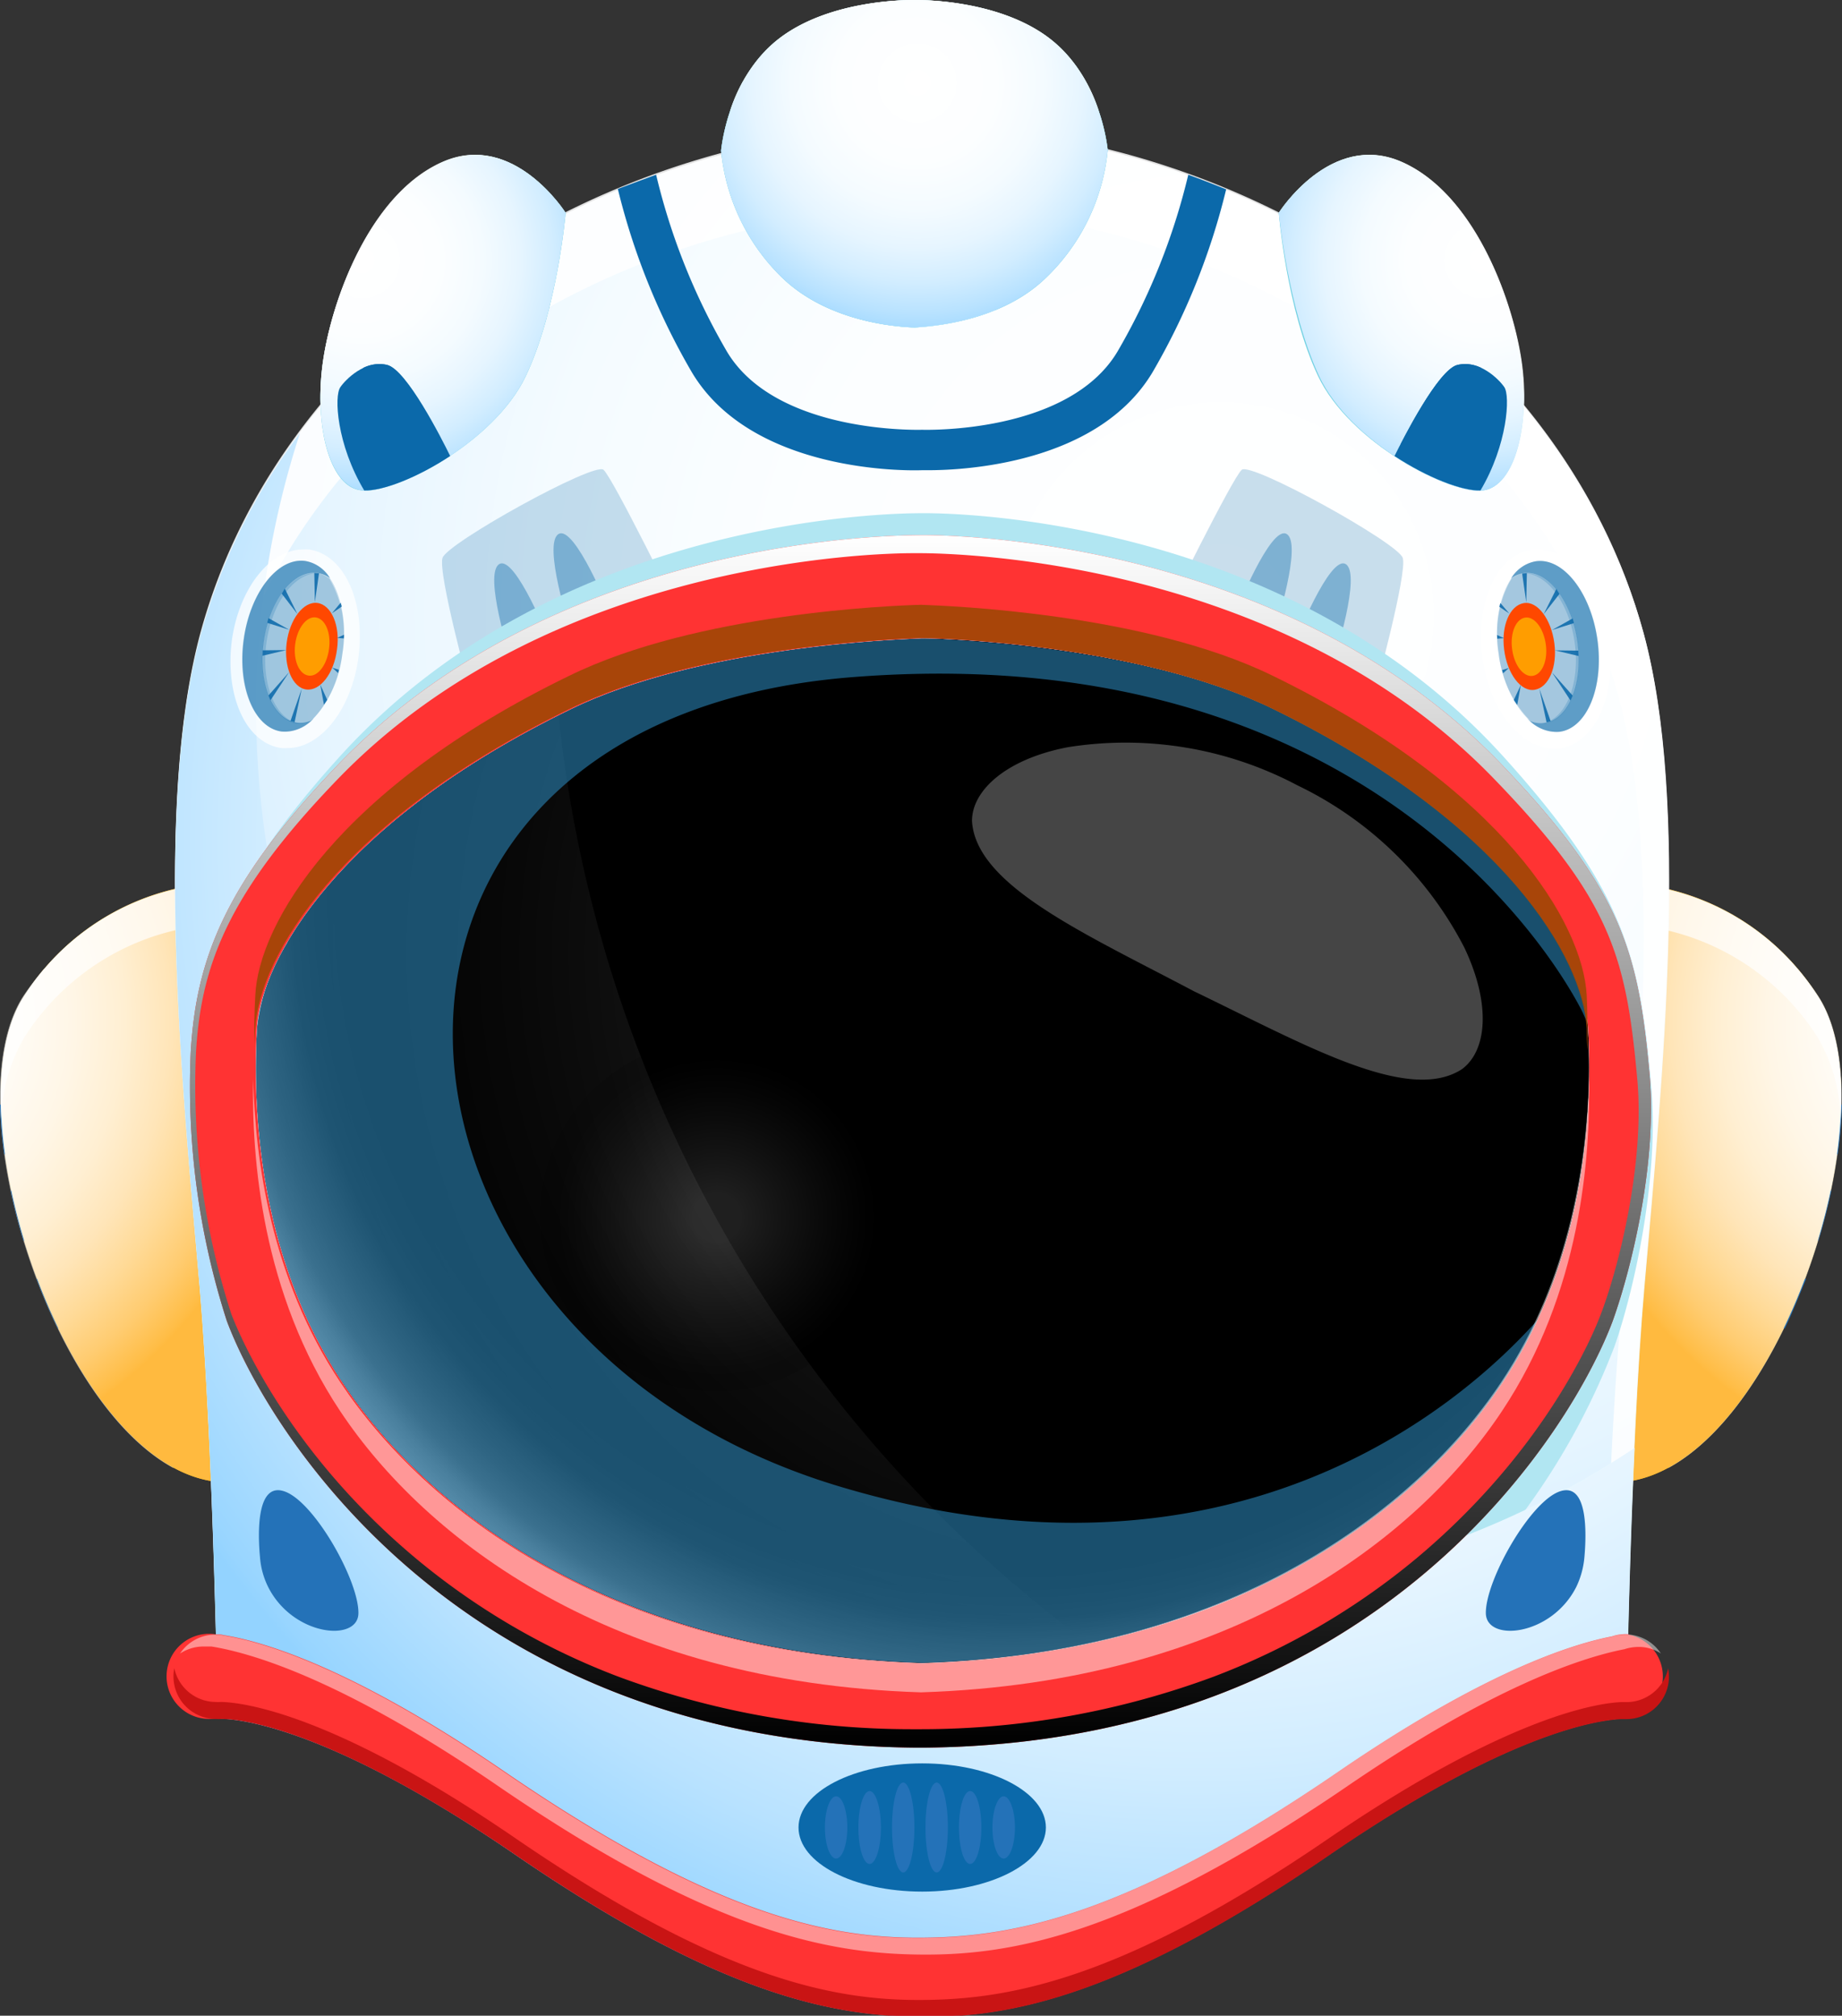 <svg xmlns="http://www.w3.org/2000/svg" xmlns:xlink="http://www.w3.org/1999/xlink" viewBox="0 0 129.87 142.11"><rect x="0" y="0" width="129.87" height="142.11" fill="#333333" stroke="none"/><defs><style>.cls-1{isolation:isolate;}.cls-2{fill:#2b124b;}.cls-3{fill:url(#Безымянный_градиент_127);}.cls-4,.cls-5,.cls-6{mix-blend-mode:screen;}.cls-4{fill:url(#Безымянный_градиент_77);}.cls-5{opacity:0.14;fill:url(#Безымянный_градиент_22);}.cls-6{opacity:0.12;fill:url(#Безымянный_градиент_27);}.cls-7{fill:#2b88bc;opacity:0.58;}.cls-12,.cls-14,.cls-19,.cls-20,.cls-23,.cls-27,.cls-37,.cls-38,.cls-39,.cls-40,.cls-42,.cls-7{mix-blend-mode:multiply;}.cls-10,.cls-13,.cls-16,.cls-24,.cls-28,.cls-34,.cls-43,.cls-8{fill:#fff;}.cls-8{opacity:0.27;}.cls-9{fill:#ffb600;}.cls-10{opacity:0.54;}.cls-11,.cls-23{fill:#2472b8;}.cls-12{fill:url(#Безымянный_градиент_130);}.cls-13{opacity:0.71;}.cls-14{fill:url(#Безымянный_градиент_130-2);}.cls-15{fill:url(#Безымянный_градиент_4);}.cls-16{opacity:0.86;}.cls-17,.cls-18,.cls-22,.cls-29,.cls-30,.cls-33,.cls-39{fill:#0b69aa;}.cls-17{opacity:0.22;}.cls-18{opacity:0.39;}.cls-19,.cls-26{fill:#b1e6f2;}.cls-20{fill:url(#Безымянный_градиент_4-2);}.cls-21{fill:#f33;}.cls-24{opacity:0.46;}.cls-25{fill:#c91414;}.cls-27{fill:#6ccfe0;}.cls-28{opacity:0.76;}.cls-29{opacity:0.21;}.cls-30{opacity:0.57;}.cls-31{fill:#ff4800;}.cls-32{fill:#ff9d00;}.cls-33{opacity:0.87;}.cls-35{fill:#3199d3;}.cls-36{fill:#d2f9ff;}.cls-37{fill:url(#Безымянный_градиент_4-3);}.cls-38{fill:url(#Безымянный_градиент_4-4);}.cls-40{fill:url(#Безымянный_градиент_4-5);}.cls-41{mix-blend-mode:overlay;fill:url(#Безымянный_градиент_3);}.cls-42{fill:#a34607;opacity:0.94;}.cls-43{opacity:0.49;}</style><radialGradient id="Безымянный_градиент_127" cx="80.52" cy="48.52" r="68.85" gradientTransform="translate(16.09 18.85) scale(0.88)" gradientUnits="userSpaceOnUse"><stop offset="0.02" stop-color="#c86aff"/><stop offset="0.27" stop-color="#995adb"/><stop offset="0.82" stop-color="#24327f"/><stop offset="0.99" stop-color="#002563"/></radialGradient><radialGradient id="Безымянный_градиент_77" cx="62.92" cy="50.51" r="68.85" gradientTransform="translate(16.09 18.85) scale(0.88)" gradientUnits="userSpaceOnUse"><stop offset="0.78"/><stop offset="0.81" stop-color="#040404"/><stop offset="0.84" stop-color="#0e0e0e"/><stop offset="0.86" stop-color="#212121"/><stop offset="0.89" stop-color="#3b3b3b"/><stop offset="0.92" stop-color="#5c5c5c"/><stop offset="0.94" stop-color="#858585"/><stop offset="0.97" stop-color="#b5b5b5"/><stop offset="0.99" stop-color="#ebebeb"/><stop offset="1" stop-color="#fff"/></radialGradient><radialGradient id="Безымянный_градиент_22" cx="72.31" cy="54.96" r="150.44" gradientTransform="translate(16.09 18.85) scale(0.88)" gradientUnits="userSpaceOnUse"><stop offset="0.17" stop-color="#fff"/><stop offset="0.18" stop-color="#e7e7e7"/><stop offset="0.22" stop-color="#b2b2b2"/><stop offset="0.25" stop-color="#828282"/><stop offset="0.29" stop-color="#5a5a5a"/><stop offset="0.33" stop-color="#393939"/><stop offset="0.37" stop-color="#202020"/><stop offset="0.41" stop-color="#0e0e0e"/><stop offset="0.46" stop-color="#030303"/><stop offset="0.51"/></radialGradient><radialGradient id="Безымянный_градиент_27" cx="39.15" cy="76.11" r="13.42" gradientTransform="translate(16.09 18.85) scale(0.88)" gradientUnits="userSpaceOnUse"><stop offset="0.15" stop-color="#fff"/><stop offset="0.16" stop-color="#f8f8f8"/><stop offset="0.39" stop-color="#a1a1a1"/><stop offset="0.59" stop-color="#5c5c5c"/><stop offset="0.76" stop-color="#2a2a2a"/><stop offset="0.89" stop-color="#0c0c0c"/><stop offset="0.96"/></radialGradient><radialGradient id="Безымянный_градиент_130" cx="149.47" cy="60.31" r="37.21" gradientTransform="matrix(-0.88, 0, 0, 0.88, 273.23, 18.85)" gradientUnits="userSpaceOnUse"><stop offset="0" stop-color="#fff"/><stop offset="0.25" stop-color="#fffefc"/><stop offset="0.4" stop-color="#fffbf4"/><stop offset="0.52" stop-color="#fff6e6"/><stop offset="0.63" stop-color="#ffefd2"/><stop offset="0.73" stop-color="#ffe5b8"/><stop offset="0.82" stop-color="#ffda97"/><stop offset="0.91" stop-color="#ffcc71"/><stop offset="0.99" stop-color="#ffbd46"/><stop offset="1" stop-color="#ffba3f"/></radialGradient><radialGradient id="Безымянный_градиент_130-2" cx="-86.84" cy="60.31" r="37.21" gradientTransform="translate(64.59 18.85) scale(0.88)" xlink:href="#Безымянный_градиент_130"/><radialGradient id="Безымянный_градиент_4" cx="86.06" cy="43.39" r="100.15" gradientUnits="userSpaceOnUse"><stop offset="0" stop-color="#fff"/><stop offset="0.3" stop-color="#fcfeff"/><stop offset="0.48" stop-color="#f4fbff"/><stop offset="0.63" stop-color="#e6f5ff"/><stop offset="0.76" stop-color="#d2edff"/><stop offset="0.88" stop-color="#b8e2ff"/><stop offset="0.99" stop-color="#98d5ff"/><stop offset="1" stop-color="#93d3ff"/></radialGradient><radialGradient id="Безымянный_градиент_4-2" cx="84.35" cy="59.33" r="85.36" xlink:href="#Безымянный_градиент_4"/><radialGradient id="Безымянный_градиент_4-3" cx="55.22" cy="-14.78" r="21.03" gradientTransform="translate(16.09 18.85) scale(0.88)" xlink:href="#Безымянный_градиент_4"/><radialGradient id="Безымянный_градиент_4-4" cx="-1414.73" cy="-0.56" r="20.12" gradientTransform="matrix(-0.88, 0, 0, 0.88, -1140.46, 18.85)" xlink:href="#Безымянный_градиент_4"/><radialGradient id="Безымянный_градиент_4-5" cx="-1446.91" cy="-0.56" r="20.12" gradientTransform="translate(1298.81 18.85) scale(0.88)" xlink:href="#Безымянный_градиент_4"/><linearGradient id="Безымянный_градиент_3" x1="64.89" y1="123.19" x2="64.89" y2="37.72" gradientUnits="userSpaceOnUse"><stop offset="0"/><stop offset="1" stop-color="#fff"/></linearGradient></defs><g class="cls-1"><g id="Слой_2" data-name="Слой 2"><g id="Layer_1" data-name="Layer 1"><path class="cls-2" d="M112,72.5c-.27-5-5.81-14.56-22.14-22.52-9-4.41-22.81-4.93-24.75-5H65c-1.94,0-15.71.57-24.75,5-16.33,8-21.87,17.54-22.14,22.52s-.13,15.76,6.08,25c6,9,19,19,40.81,19.71h.09c21.78-.69,34.82-10.74,40.81-19.71C112.1,88.26,112.24,77.48,112,72.5Z"/><path class="cls-3" d="M112,72.5c-.27-5-5.81-14.56-22.14-22.52-9-4.41-22.81-4.93-24.75-5H65c-1.94,0-15.71.57-24.75,5-16.33,8-21.87,17.54-22.14,22.52s-.13,15.76,6.08,25c6,9,19,19,40.81,19.71h.09c21.78-.69,34.82-10.74,40.81-19.71C112.1,88.26,112.24,77.48,112,72.5Z"/><path class="cls-4" d="M112,72.5c-.27-5-5.81-14.56-22.14-22.52-9-4.41-22.81-4.93-24.75-5H65c-1.94,0-15.71.57-24.75,5-16.33,8-21.87,17.54-22.14,22.52s-.13,15.76,6.08,25c6,9,19,19,40.81,19.71h.09c21.78-.69,34.82-10.74,40.81-19.71C112.1,88.26,112.24,77.48,112,72.5Z"/><path class="cls-5" d="M65,117.26h0a66.41,66.41,0,0,0,11.75-1.39A93.38,93.38,0,0,1,39.38,50.4c-15.67,7.88-21,17.21-21.28,22.1s-.13,15.76,6.08,25c6,9,19,19,40.81,19.71Z"/><path class="cls-6" d="M62.88,85.7a12.4,12.4,0,1,1-12.4-12.4A12.4,12.4,0,0,1,62.88,85.7Z"/><path class="cls-7" d="M59,104.74c-34.63-10.53-37.92-53.92,1.09-57s51.51,23.67,51.51,23.67l.3.68C111.4,67,105.74,57.73,89.83,50c-9-4.41-22.81-4.93-24.75-5H65c-1.94,0-15.71.57-24.75,5-16.33,8-21.87,17.54-22.14,22.52s-.13,15.76,6.08,25c6,9,19,19,40.81,19.71h.09c21.78-.69,34.82-10.74,40.81-19.71a32.47,32.47,0,0,0,2.5-4.46C103.1,99,86.87,113.19,59,104.74Z"/><path class="cls-8" d="M103.07,75.38c-3.79,2.46-11.08-1.73-18.9-5.5-7.68-4.06-15.37-7.45-15.64-12,0-2.17,2.43-4.37,6.75-5.2a25.88,25.88,0,0,1,16.2,2.69,25.81,25.81,0,0,1,11.77,11.45C105.15,70.83,104.83,74.09,103.07,75.38Z"/><path class="cls-9" d="M116.45,62.45a17.27,17.27,0,0,1,11.65,7.67c5.55,8.2-3.22,34-14,34.38Z"/><path class="cls-10" d="M118,93.82c1.16-11.06,4.58-20.51,8.74-25.51a17.6,17.6,0,0,1,1.39,1.81c4.94,7.29-1.46,28.5-10.51,33.38A73.08,73.08,0,0,1,118,93.82Z"/><path class="cls-11" d="M127,90.15c-3.2,0-5.79.79-5.79,1.77s2,1.56,4.63,1.73c.55-1.13,1-2.3,1.5-3.49Z"/><path class="cls-11" d="M123.14,85.71c0,.9,2.22,1.64,5.07,1.75.36-1.17.66-2.35.91-3.52h-.19C125.74,83.94,123.14,84.73,123.14,85.71Z"/><path class="cls-11" d="M124.7,79.64c0,.88,2.11,1.6,4.87,1.74a28.79,28.79,0,0,0,.29-3.5C127,78,124.7,78.73,124.7,79.64Z"/><path class="cls-12" d="M116.45,62.45a17.27,17.27,0,0,1,11.65,7.67c5.55,8.2-3.22,34-14,34.38Z"/><path class="cls-13" d="M128.1,73.05a17.26,17.26,0,0,0-11.65-7.68l-2.17,39.12h-.16l2.33-42a17.27,17.27,0,0,1,11.65,7.67c1.38,2,1.88,5.18,1.67,8.74A11.76,11.76,0,0,0,128.1,73.05Z"/><path class="cls-9" d="M13.42,62.45A17.27,17.27,0,0,0,1.77,70.12c-5.55,8.2,3.22,34,14,34.38Z"/><path class="cls-10" d="M11.85,93.82C10.68,82.76,7.27,73.31,3.1,68.31a21,21,0,0,0-1.39,1.81c-4.93,7.29,1.47,28.5,10.52,33.38A73.08,73.08,0,0,0,11.85,93.82Z"/><path class="cls-11" d="M2.91,90.15c3.2,0,5.79.79,5.79,1.77s-2,1.56-4.63,1.73c-.55-1.13-1.05-2.3-1.5-3.49Z"/><path class="cls-11" d="M6.72,85.71c0,.9-2.21,1.64-5.07,1.75C1.3,86.29,1,85.11.75,83.94H.94C4.13,83.94,6.72,84.73,6.72,85.71Z"/><path class="cls-11" d="M5.17,79.64c0,.88-2.11,1.6-4.87,1.74A28.79,28.79,0,0,1,0,77.88C2.91,78,5.17,78.73,5.17,79.64Z"/><path class="cls-14" d="M13.42,62.45A17.27,17.27,0,0,0,1.77,70.12c-5.55,8.2,3.22,34,14,34.38Z"/><path class="cls-13" d="M1.77,73.05a17.26,17.26,0,0,1,11.65-7.68l2.16,39.12h.17l-2.33-42A17.27,17.27,0,0,0,1.77,70.12C.38,72.17-.11,75.3.1,78.86A11.76,11.76,0,0,1,1.77,73.05Z"/><path class="cls-15" d="M115.89,44.66C110,23.11,86.92,9,65,9h0c-21.9,0-45,14.15-50.86,35.7-3.25,12-1.36,31.2-.07,46,1,11.79,1.27,30.27,1.28,30.44.71,0,7,0,20.94,9.57,14.59,10,22.53,11.4,28.72,11.44s14.12-1.43,28.72-11.44c13.93-9.54,20.23-9.6,20.94-9.57,0-.17.25-18.68,1.28-30.49C117.25,75.82,119.13,56.6,115.89,44.66Zm-10,52.89c-6,9-19,19-40.81,19.71H65c-21.78-.69-34.82-10.74-40.81-19.71-6.21-9.29-6.35-20.07-6.08-25S23.91,57.94,40.24,50c9-4.4,22.81-4.92,24.75-5h.09c1.94,0,15.71.57,24.75,5,16.33,8,21.87,17.55,22.14,22.53S112.1,88.26,105.89,97.55Z"/><path class="cls-16" d="M115.86,44.58C110,23,86.9,8.89,65,8.88h0c-21.9,0-45,14.15-50.86,35.7-3.25,12-1.36,31.2-.07,46,1,11.79,1.27,30.28,1.28,30.45a7.85,7.85,0,0,1,1.64.15c-.09-4.93-.4-18.32-1.2-27.51-1.25-14.29-3.07-32.9.07-44.44C21.5,28.4,43.82,14.73,65,14.73h0c21.16,0,43.48,13.67,49.14,34.49,3.14,11.53,1.32,30.11.07,44.4-.8,9.2-1.11,22.61-1.2,27.55a7.85,7.85,0,0,1,1.64-.15c0-.17.26-18.68,1.28-30.49C117.22,75.74,119.1,56.51,115.86,44.58Z"/><path class="cls-17" d="M47.86,43.17s-4.65-9.48-5.31-10.05-11,5.15-11.35,6.21,2,9.64,2,9.64Z"/><path class="cls-18" d="M36,46.45s-1.93-6-.8-6.68,3.58,5.51,3.58,5.51Z"/><path class="cls-18" d="M40.19,44.33s-1.94-6-.81-6.68S43,43.16,43,43.16Z"/><path class="cls-17" d="M82.23,43.17s4.66-9.48,5.32-10.05,11,5.15,11.35,6.21-2,9.64-2,9.64Z"/><path class="cls-18" d="M94.08,46.45s1.93-6,.8-6.68-3.58,5.51-3.58,5.51Z"/><path class="cls-18" d="M89.91,44.33s1.94-6,.81-6.68-3.59,5.51-3.59,5.51Z"/><path class="cls-19" d="M30.76,110.51s1.17,7.16,1.61,7.74,6.94,5.41,7.45,6.07.59,4.82.59,4.82l2.33,1.09s-.73-5.91-1.09-6.43-7.31-5.18-7.53-5.48-.8-5.48-.8-5.48Z"/><path class="cls-19" d="M98.93,110.51s-1.17,7.16-1.61,7.74-6.94,5.41-7.45,6.07-.59,4.82-.59,4.82L87,130.23s.73-5.91,1.09-6.43,7.31-5.18,7.53-5.48.8-5.48.8-5.48Z"/><path class="cls-19" d="M116.42,76.56c-.77-9-1.85-13.71-10.35-23.14C90.45,36.09,66.28,36.17,65,36.18S39.5,36.09,23.88,53.42C16.05,62.1,14,67.74,13.58,74.77a60.74,60.74,0,0,0,2.53,20.15,49.44,49.44,0,0,0,39.72,31.31c1.4-2.61,5.47-3.74,9.19-3.74s8,1.55,9.17,3.73a49.4,49.4,0,0,0,39.64-31.3C115.16,91.14,117,83.12,116.42,76.56Zm-10.53,21c-6,9-19,19-40.81,19.71H65c-21.78-.69-34.82-10.74-40.81-19.71-6.21-9.29-6.35-20.07-6.08-25S23.91,57.94,40.24,50c9-4.4,22.81-4.92,24.75-5h.09c1.94,0,15.71.57,24.75,5,16.33,8,21.87,17.55,22.14,22.53S112.1,88.26,105.89,97.55Z"/><path class="cls-20" d="M88.52,112a59.11,59.11,0,0,1-23.44,5.28H65c-21.78-.69-34.82-10.74-40.81-19.71-6.21-9.29-6.35-20.07-6.08-25a14.15,14.15,0,0,1,2.14-6.12,62.88,62.88,0,0,1,.9-35.92,42.34,42.34,0,0,0-7,14.2c-3.25,12-1.36,31.2-.07,46,1,11.79,1.27,30.27,1.28,30.44.71,0,7,0,20.94,9.57,14.59,10,22.53,11.4,28.72,11.44s14.12-1.43,28.72-11.44c13.93-9.54,20.23-9.6,20.94-9.57,0-.12.13-9.46.57-19.09A62.15,62.15,0,0,1,88.52,112Z"/><path class="cls-21" d="M116.3,75.78c-.78-8.48-1.85-12.92-10.36-21.81C90.32,37.64,66.15,37.71,64.85,37.73S39.38,37.64,23.75,54c-7.82,8.19-9.9,13.5-10.3,20.12a54,54,0,0,0,2.54,19c2.8,7.52,16.21,29.75,48.48,30.09h.76c32.27-.35,45.68-22.58,48.48-30.1C115,89.52,116.86,82,116.3,75.78ZM105.89,97.55c-6,9-19,19-40.81,19.71H65c-21.78-.69-34.82-10.74-40.81-19.71-6.21-9.29-6.35-20.07-6.08-25S23.91,57.94,40.24,50c9-4.4,22.81-4.92,24.75-5h.09c1.94,0,15.71.57,24.75,5,16.33,8,21.87,17.55,22.14,22.53S112.1,88.26,105.89,97.55Z"/><path class="cls-22" d="M73.74,128.84c0,2.49-3.91,4.52-8.72,4.52s-8.72-2-8.72-4.52,3.9-4.52,8.72-4.52S73.74,126.34,73.74,128.84Z"/><path class="cls-23" d="M59.74,128.84c0,1.21-.35,2.19-.79,2.19s-.79-1-.79-2.19.35-2.2.79-2.2S59.74,127.63,59.74,128.84Z"/><path class="cls-23" d="M62.11,128.84c0,1.42-.36,2.57-.8,2.57s-.79-1.15-.79-2.57.36-2.57.79-2.57S62.11,127.42,62.11,128.84Z"/><ellipse class="cls-23" cx="63.68" cy="128.84" rx="0.79" ry="3.17"/><ellipse class="cls-23" cx="66.04" cy="128.84" rx="0.79" ry="3.17"/><path class="cls-23" d="M69.19,128.84c0,1.42-.35,2.57-.79,2.57s-.79-1.15-.79-2.57.35-2.57.79-2.57S69.19,127.42,69.19,128.84Z"/><path class="cls-23" d="M71.56,128.84c0,1.21-.36,2.19-.8,2.19s-.79-1-.79-2.19.36-2.2.79-2.2S71.56,127.63,71.56,128.84Z"/><path class="cls-21" d="M114.8,115.21v0h-.16a3,3,0,0,0-1,.16c-3,.58-9.17,2.61-19.31,9.56-14.92,10.22-23,11.64-29.35,11.68s-14.44-1.46-29.36-11.68c-10.8-7.4-17.11-9.22-19.84-9.65a2.38,2.38,0,0,0-.37-.06l-.21,0h0a3,3,0,1,0,0,5.93,2.22,2.22,0,0,0,.37,0c1.36,0,7.72.66,20.73,9.57,14.59,10,22.53,11.4,28.72,11.44s14.12-1.43,28.72-11.44c12.54-8.59,18.89-9.49,20.56-9.56l.34,0a3,3,0,0,0,.16-5.92Z"/><path class="cls-24" d="M14.32,116.08h0v0l.21,0,.38,0c2.79.45,9.21,2.29,20.2,9.83,15.18,10.4,23.43,11.84,29.87,11.89S79.71,136.37,94.89,126c10.32-7.08,16.61-9.14,19.64-9.73a3.19,3.19,0,0,1,1-.16h0l.12,0v0a2.92,2.92,0,0,1,1.45.46,3,3,0,0,0-2.33-1.34v0h-.17a3.07,3.07,0,0,0-1,.16c-3,.58-9.16,2.61-19.3,9.56-14.92,10.22-23,11.64-29.35,11.68s-14.44-1.46-29.36-11.68c-10.8-7.4-17.11-9.22-19.84-9.65a2.38,2.38,0,0,0-.37-.06l-.21,0h0a3,3,0,0,0-2.48,1.34A3,3,0,0,1,14.32,116.08Z"/><path class="cls-25" d="M114.64,120l-.34,0c-1.67.07-8,1-20.56,9.57-14.6,10-22.53,11.39-28.72,11.43s-14.13-1.43-28.72-11.43c-13-8.92-19.37-9.56-20.73-9.58a2.22,2.22,0,0,1-.37,0,3,3,0,0,1-2.91-2.38,2.78,2.78,0,0,0-.06.58,3,3,0,0,0,3,3,2.22,2.22,0,0,0,.37,0c1.36,0,7.72.66,20.73,9.57,14.59,10,22.53,11.4,28.72,11.44s14.12-1.43,28.72-11.44c12.54-8.59,18.89-9.49,20.56-9.56l.34,0a3,3,0,0,0,3-3,2.78,2.78,0,0,0-.06-.58A3,3,0,0,1,114.64,120Z"/><path class="cls-22" d="M83.78,12.32a45.89,45.89,0,0,1-5,12.48c-3.49,5.82-13.64,5.5-13.75,5.5H65c-.1,0-10.25.32-13.74-5.5a45.64,45.64,0,0,1-5-12.48c-.91.33-1.81.67-2.7,1a48.3,48.3,0,0,0,5.21,12.91C53,33.36,64,33.19,65,33.15h.48c2.39,0,11.89-.42,15.77-6.89a48,48,0,0,0,5.2-12.91C85.58,13,84.68,12.65,83.78,12.32Z"/><path class="cls-26" d="M73.88,2.62C70.34,0,65.1,0,64.47,0S58.6,0,55.06,2.62c-3.77,2.76-4.22,8-4.22,8a14.4,14.4,0,0,0,4.35,9C58,22.3,62.08,23,64.47,23.09c2.38-.14,6.48-.79,9.28-3.51a14.4,14.4,0,0,0,4.35-9S77.65,5.38,73.88,2.62Z"/><path class="cls-27" d="M75.83,4.6c-.21,2.29-1.69,12.8-11.28,12.8S52,10.55,52.37,5.76a13.87,13.87,0,0,0-1.53,4.86,14.4,14.4,0,0,0,4.35,9C58,22.3,62.08,23,64.47,23.09c2.38-.14,6.48-.79,9.28-3.51a14.4,14.4,0,0,0,4.35-9A13.36,13.36,0,0,0,75.83,4.6Z"/><path class="cls-28" d="M20.27,52.74a3.11,3.11,0,0,1-.43,0c-2.51-.35-4-3.7-3.49-7.62.52-3.64,2.68-6.38,5-6.38a3.11,3.11,0,0,1,.43,0c2.5.35,4,3.69,3.49,7.61C24.78,50,22.62,52.74,20.27,52.74Z"/><path class="cls-29" d="M24.15,46.05c-.46,3.32-2.4,5.79-4.33,5.52s-3.12-3.18-2.65-6.5,2.41-5.79,4.34-5.52S24.62,42.73,24.15,46.05Z"/><path class="cls-29" d="M22.38,40.4c-1.7-.24-3.4,1.93-3.81,4.84S19.2,50.71,20.9,51a1.91,1.91,0,0,0,1-.14,7.89,7.89,0,0,0,2.23-4.76,7.78,7.78,0,0,0-.9-5.29A1.8,1.8,0,0,0,22.38,40.4Z"/><path class="cls-30" d="M21.92,50.81a1.91,1.91,0,0,1-1,.14c-1.7-.24-2.74-2.79-2.33-5.71s2.11-5.08,3.81-4.84a1.8,1.8,0,0,1,.87.36,2.54,2.54,0,0,0-1.74-1.21c-1.93-.27-3.88,2.2-4.34,5.52s.72,6.23,2.65,6.5a2.73,2.73,0,0,0,2.28-.93Z"/><path class="cls-29" d="M21.11,51c-1.69-.24-2.73-2.79-2.32-5.71.38-2.71,1.88-4.77,3.45-4.86-1.65-.1-3.27,2-3.67,4.86S19.2,50.71,20.9,51a2.17,2.17,0,0,0,.36,0Z"/><path class="cls-31" d="M23.76,45.78c-.21,1.69-1.18,2.95-2.16,2.83S20,47,20.21,45.33s1.19-2.95,2.17-2.82S24,44.1,23.76,45.78Z"/><path class="cls-32" d="M23.2,45.73c-.14,1.14-.79,2-1.45,1.9s-1.08-1.07-.94-2.2.8-2,1.46-1.9S23.35,44.6,23.2,45.73Z"/><polygon class="cls-33" points="22.2 42.45 22.16 40.39 22.49 40.42 22.2 42.45"/><polygon class="cls-33" points="21.28 48.53 20.48 50.83 20.77 50.91 21.28 48.53"/><polygon class="cls-33" points="20.39 47.38 18.93 49.03 19.07 49.37 20.39 47.38"/><polygon class="cls-33" points="20.97 43.29 20.08 41.5 19.86 41.85 20.97 43.29"/><polygon class="cls-33" points="20.39 44.4 18.93 43.58 18.84 43.91 20.39 44.4"/><polygon class="cls-33" points="20.19 45.83 18.52 45.85 18.51 46.23 20.19 45.83"/><polygon class="cls-33" points="23.4 43.24 24.02 42.49 24.1 42.76 23.4 43.24"/><polygon class="cls-33" points="22.58 48.26 22.84 49.68 23.07 49.34 22.58 48.26"/><polygon class="cls-33" points="23.42 47.07 23.84 47.45 23.89 47.22 23.42 47.07"/><polygon class="cls-33" points="23.77 44.97 24.26 44.75 24.24 45.01 23.77 44.97"/><path class="cls-34" d="M109.54,52.76l.43,0c2.5-.35,4-3.7,3.48-7.62-.51-3.64-2.67-6.39-5-6.39a3.11,3.11,0,0,0-.43,0c-2.51.36-4,3.7-3.49,7.62C105,50,107.18,52.76,109.54,52.76Z"/><path class="cls-29" d="M105.65,46.07c.47,3.32,2.41,5.79,4.34,5.52s3.12-3.19,2.65-6.5-2.41-5.8-4.34-5.52S105.19,42.75,105.65,46.07Z"/><path class="cls-29" d="M107.43,40.41c1.69-.24,3.4,1.94,3.81,4.85s-.63,5.47-2.33,5.71a1.9,1.9,0,0,1-1-.14,7.9,7.9,0,0,1-2.24-4.76,7.76,7.76,0,0,1,.91-5.3A2,2,0,0,1,107.43,40.41Z"/><path class="cls-30" d="M107.89,50.83a1.9,1.9,0,0,0,1,.14c1.7-.24,2.74-2.79,2.33-5.71s-2.12-5.09-3.81-4.85a2,2,0,0,0-.87.36,2.56,2.56,0,0,1,1.74-1.2c1.93-.28,3.87,2.2,4.34,5.52s-.72,6.23-2.65,6.5a2.76,2.76,0,0,1-2.28-.93Z"/><path class="cls-29" d="M108.69,51c1.7-.24,2.74-2.79,2.33-5.71-.38-2.71-1.88-4.77-3.45-4.86,1.65-.1,3.27,2,3.67,4.86s-.63,5.47-2.33,5.71a1.45,1.45,0,0,1-.36,0Z"/><path class="cls-31" d="M106.05,45.8c.21,1.69,1.18,3,2.16,2.83s1.6-1.6,1.38-3.28-1.18-3-2.16-2.83S105.83,44.11,106.05,45.8Z"/><path class="cls-32" d="M106.61,45.75c.14,1.13.79,2,1.45,1.9s1.08-1.07.93-2.2-.79-2-1.45-1.91S106.46,44.62,106.61,45.75Z"/><polygon class="cls-33" points="107.61 42.47 107.65 40.4 107.32 40.44 107.61 42.47"/><polygon class="cls-33" points="108.53 48.55 109.33 50.85 109.04 50.92 108.53 48.55"/><polygon class="cls-33" points="109.42 47.4 110.88 49.04 110.73 49.39 109.42 47.4"/><polygon class="cls-33" points="108.83 43.31 109.73 41.52 109.95 41.87 108.83 43.31"/><polygon class="cls-33" points="109.42 44.42 110.88 43.6 110.97 43.93 109.42 44.42"/><polygon class="cls-33" points="109.62 45.85 111.28 45.87 111.3 46.25 109.62 45.85"/><polygon class="cls-33" points="106.41 43.25 105.78 42.51 105.71 42.78 106.41 43.25"/><polygon class="cls-33" points="107.23 48.28 106.97 49.7 106.73 49.35 107.23 48.28"/><polygon class="cls-33" points="106.39 47.09 105.97 47.47 105.91 47.24 106.39 47.09"/><polygon class="cls-33" points="106.04 44.99 105.55 44.77 105.56 45.03 106.04 44.99"/><path class="cls-22" d="M57.57,13.19S56.5,4.43,55,4.54,53,8.47,54.2,11,57.79,15.27,57.57,13.19Z"/><path class="cls-35" d="M57.44,12.24A8.19,8.19,0,0,1,55.88,10a7.57,7.57,0,0,1-.34-5.14.64.64,0,0,0-.5-.3c-1.46.12-2,3.93-.84,6.46s3.59,4.27,3.37,2.19Z"/><path class="cls-34" d="M54.44,10.76c-1-2-.77-4.92.1-6-1.07.83-1.37,4-.34,6.25s2.93,3.76,3.31,2.85C56.86,14.07,55.31,12.63,54.44,10.76Z"/><path class="cls-22" d="M70,13.19s1.06-8.76,2.52-8.65,2,3.93.85,6.46S69.78,15.27,70,13.19Z"/><path class="cls-35" d="M70.14,12.24A8.39,8.39,0,0,0,71.69,10,7.64,7.64,0,0,0,72,4.84a.62.62,0,0,1,.49-.3c1.46.12,2,3.93.85,6.46s-3.6,4.27-3.37,2.19C70,13.19,70.05,12.82,70.14,12.24Z"/><path class="cls-34" d="M73.14,10.76c1-2,.77-4.92-.11-6,1.07.83,1.38,4,.35,6.25s-2.94,3.76-3.32,2.85C70.72,14.07,72.27,12.63,73.14,10.76Z"/><path class="cls-36" d="M64.47,23.09a18,18,0,0,0,5.7-1.22,28.36,28.36,0,0,0-2.08-5.47c-.86-1.25-3.15-1.46-3.58-1.49h-.08c-.43,0-2.72.24-3.58,1.49a27.72,27.72,0,0,0-2.08,5.47A18,18,0,0,0,64.47,23.09Z"/><path class="cls-36" d="M64.47,0a20.82,20.82,0,0,0-5.53.8,44.81,44.81,0,0,0,1.91,7.08C61.71,9.69,64,10,64.43,10c0,0,0,0,0,0h0c.43-.05,2.72-.36,3.58-2.17A45.92,45.92,0,0,0,70,.8,20.82,20.82,0,0,0,64.47,0Z"/><path class="cls-16" d="M54.54,4.09c3.74-2.73,9.26-2.78,9.93-2.77s6.19,0,9.93,2.77a10.23,10.23,0,0,1,3.08,3.78,10.58,10.58,0,0,0-3.6-5.25C70.34,0,65.1,0,64.47,0S58.6,0,55.06,2.62a10.58,10.58,0,0,0-3.6,5.25A10.23,10.23,0,0,1,54.54,4.09Z"/><path class="cls-37" d="M73.88,2.62C70.34,0,65.1,0,64.47,0S58.6,0,55.06,2.62c-3.77,2.76-4.22,8-4.22,8a14.4,14.4,0,0,0,4.35,9C58,22.3,62.08,23,64.47,23.09c2.38-.14,6.48-.79,9.28-3.51a14.4,14.4,0,0,0,4.35-9S77.65,5.38,73.88,2.62Z"/><path class="cls-26" d="M90.16,15s3.64-5.76,8.63-3.59,7.74,9.35,8.44,13.89-.38,9-2.68,9.28S95.2,31.24,93,26.51,90.16,15,90.16,15Z"/><path class="cls-27" d="M94,15.92c1.32,2.63,2.63,10.25,6.59,12.61,3.62,2.15,6.13,1.46,6.82-1.13.13,3.73-1,7-2.89,7.17-2.31.26-9.35-3.33-11.59-8.06S90.16,15,90.16,15,92.71,13.28,94,15.92Z"/><path class="cls-16" d="M100.52,16.62c.8,2.12.54,4.18-.58,4.6s-2.67-1-3.46-3.07-.54-4.17.58-4.6S99.73,14.51,100.52,16.62Z"/><path class="cls-16" d="M107.22,26.75c-.74-4.54-3.65-11.71-8.92-13.89-3.67-1.51-6.65.83-8.12,2.38,0-.16,0-.25,0-.25s3.64-5.76,8.63-3.59,7.74,9.35,8.45,13.89a17.8,17.8,0,0,1,.19,3.46A17.18,17.18,0,0,0,107.22,26.75Z"/><path class="cls-38" d="M90.16,15s3.64-5.76,8.63-3.59,7.74,9.35,8.44,13.89-.38,9-2.68,9.28S95.2,31.24,93,26.51,90.16,15,90.16,15Z"/><path class="cls-22" d="M106.06,27.29c-.36-.53-1.75-1.95-3.31-1.56-1.35.34-3.8,5.15-4.43,6.42,2.36,1.55,4.79,2.47,6.06,2.43C106.29,31.35,106.49,27.91,106.06,27.29Z"/><path class="cls-39" d="M102.58,32.49a12.68,12.68,0,0,0,1.86-6.55,2.49,2.49,0,0,0-1.69-.21c-1.14.29-3.06,3.76-4,5.59A9.53,9.53,0,0,0,102.58,32.49Z"/><path class="cls-26" d="M39.88,15s-3.64-5.76-8.63-3.59S23.5,20.75,22.8,25.29s.38,9,2.69,9.28,9.34-3.33,11.58-8.06S39.88,15,39.88,15Z"/><path class="cls-27" d="M36,15.92c-1.32,2.63-2.64,10.25-6.59,12.61C25.8,30.68,23.28,30,22.6,27.4c-.13,3.73.94,7,2.89,7.17,2.3.26,9.34-3.33,11.58-8.06S39.88,15,39.88,15,37.32,13.28,36,15.92Z"/><path class="cls-16" d="M29.51,16.62c-.8,2.12-.54,4.18.58,4.6s2.67-1,3.47-3.07S34.1,14,33,13.55,30.31,14.51,29.51,16.62Z"/><path class="cls-16" d="M22.81,26.75c.74-4.54,3.65-11.71,8.92-13.89,3.68-1.51,6.65.83,8.12,2.38l0-.25s-3.64-5.76-8.63-3.59S23.5,20.75,22.8,25.29a18.65,18.65,0,0,0-.2,3.46A17.18,17.18,0,0,1,22.81,26.75Z"/><path class="cls-40" d="M39.88,15s-3.64-5.76-8.63-3.59S23.5,20.75,22.8,25.29s.38,9,2.69,9.28,9.34-3.33,11.58-8.06S39.88,15,39.88,15Z"/><path class="cls-22" d="M24,27.29c.36-.53,1.75-1.95,3.31-1.56,1.36.34,3.81,5.15,4.43,6.42-2.35,1.55-4.78,2.47-6.06,2.43C23.74,31.35,23.54,27.91,24,27.29Z"/><path class="cls-39" d="M27.45,32.49a12.74,12.74,0,0,1-1.85-6.55,2.47,2.47,0,0,1,1.68-.21c1.14.29,3.07,3.76,4,5.59A9.52,9.52,0,0,1,27.45,32.49Z"/><path class="cls-23" d="M111.14,111.87a6.07,6.07,0,0,0,.57-2.1c.14-1.59.27-5.26-1.69-4.64-2.12.66-5.31,6.33-5.26,8.62C104.81,115.79,109.39,115.35,111.14,111.87Z"/><path class="cls-23" d="M109.55,111.83a3.71,3.71,0,0,0,.36-1.35c.1-1,.18-3.38-1.08-3s-3.41,4.06-3.38,5.53C105.48,114.34,108.43,114.06,109.55,111.83Z"/><path class="cls-23" d="M18.9,111.87a5.66,5.66,0,0,1-.57-2.1c-.15-1.59-.27-5.26,1.68-4.64,2.12.66,5.31,6.33,5.26,8.62C25.23,115.79,20.64,115.35,18.9,111.87Z"/><path class="cls-23" d="M20.49,111.83a3.72,3.72,0,0,1-.37-1.35c-.09-1-.17-3.38,1.08-3s3.41,4.06,3.38,5.53C24.55,114.34,21.61,114.06,20.49,111.83Z"/><path class="cls-41" d="M116.3,75.78c-.78-8.48-1.85-12.92-10.36-21.81C90.32,37.64,66.15,37.71,64.85,37.73S39.38,37.64,23.75,54c-7.82,8.19-9.9,13.5-10.3,20.12a54,54,0,0,0,2.54,19c2.8,7.52,16.21,29.75,48.48,30.09h.76c32.27-.35,45.68-22.58,48.48-30.1C115,89.52,116.86,82,116.3,75.78Zm-3.43,16.86c-.58,1.56-4,9.69-13,17.22a50.1,50.1,0,0,1-14.31,8.35,59.33,59.33,0,0,1-20.6,3.7h-.74a59.39,59.39,0,0,1-20.61-3.7,50,50,0,0,1-14.3-8.35c-9-7.53-12.4-15.66-13-17.22a52.33,52.33,0,0,1-2.49-18.47c.36-6,2.13-11.12,10.07-19.32C38.86,39.44,61.83,39,64.4,39h.44c2.57,0,25.53.45,40.45,15.86,8.27,8.54,9.35,12.56,10.13,21.05C116,81.79,114.2,89.14,112.87,92.64Z"/><path class="cls-42" d="M18,72.5c.27-5,5.8-14.56,22.14-22.52,9-4.41,22.81-4.93,24.74-5h.1c1.93,0,15.7.57,24.75,5,16.33,8,21.87,17.54,22.14,22.52,0,.48,0,1,.06,1.59,0-1.53,0-2.86-.06-3.93-.27-5-5.81-14.56-22.14-22.52-9-4.41-22.82-4.93-24.75-5h-.1c-1.93.05-15.7.57-24.74,5C23.76,55.6,18.23,65.18,18,70.16c-.06,1.07-.1,2.4-.06,3.93Q17.92,73.22,18,72.5Z"/><path class="cls-43" d="M105.83,97.46c-6,9-19.07,19.1-40.89,19.79h-.1C43,116.56,30,106.47,24,97.46c-4.93-7.4-6-15.73-6.15-21.37-.11,5.5.58,15.06,6.15,23.42,6,9,19.07,19.1,40.89,19.8h.1c21.82-.7,34.89-10.79,40.89-19.8,5.58-8.36,6.26-17.92,6.15-23.42C111.87,81.73,110.76,90.06,105.83,97.46Z"/></g></g></g></svg>